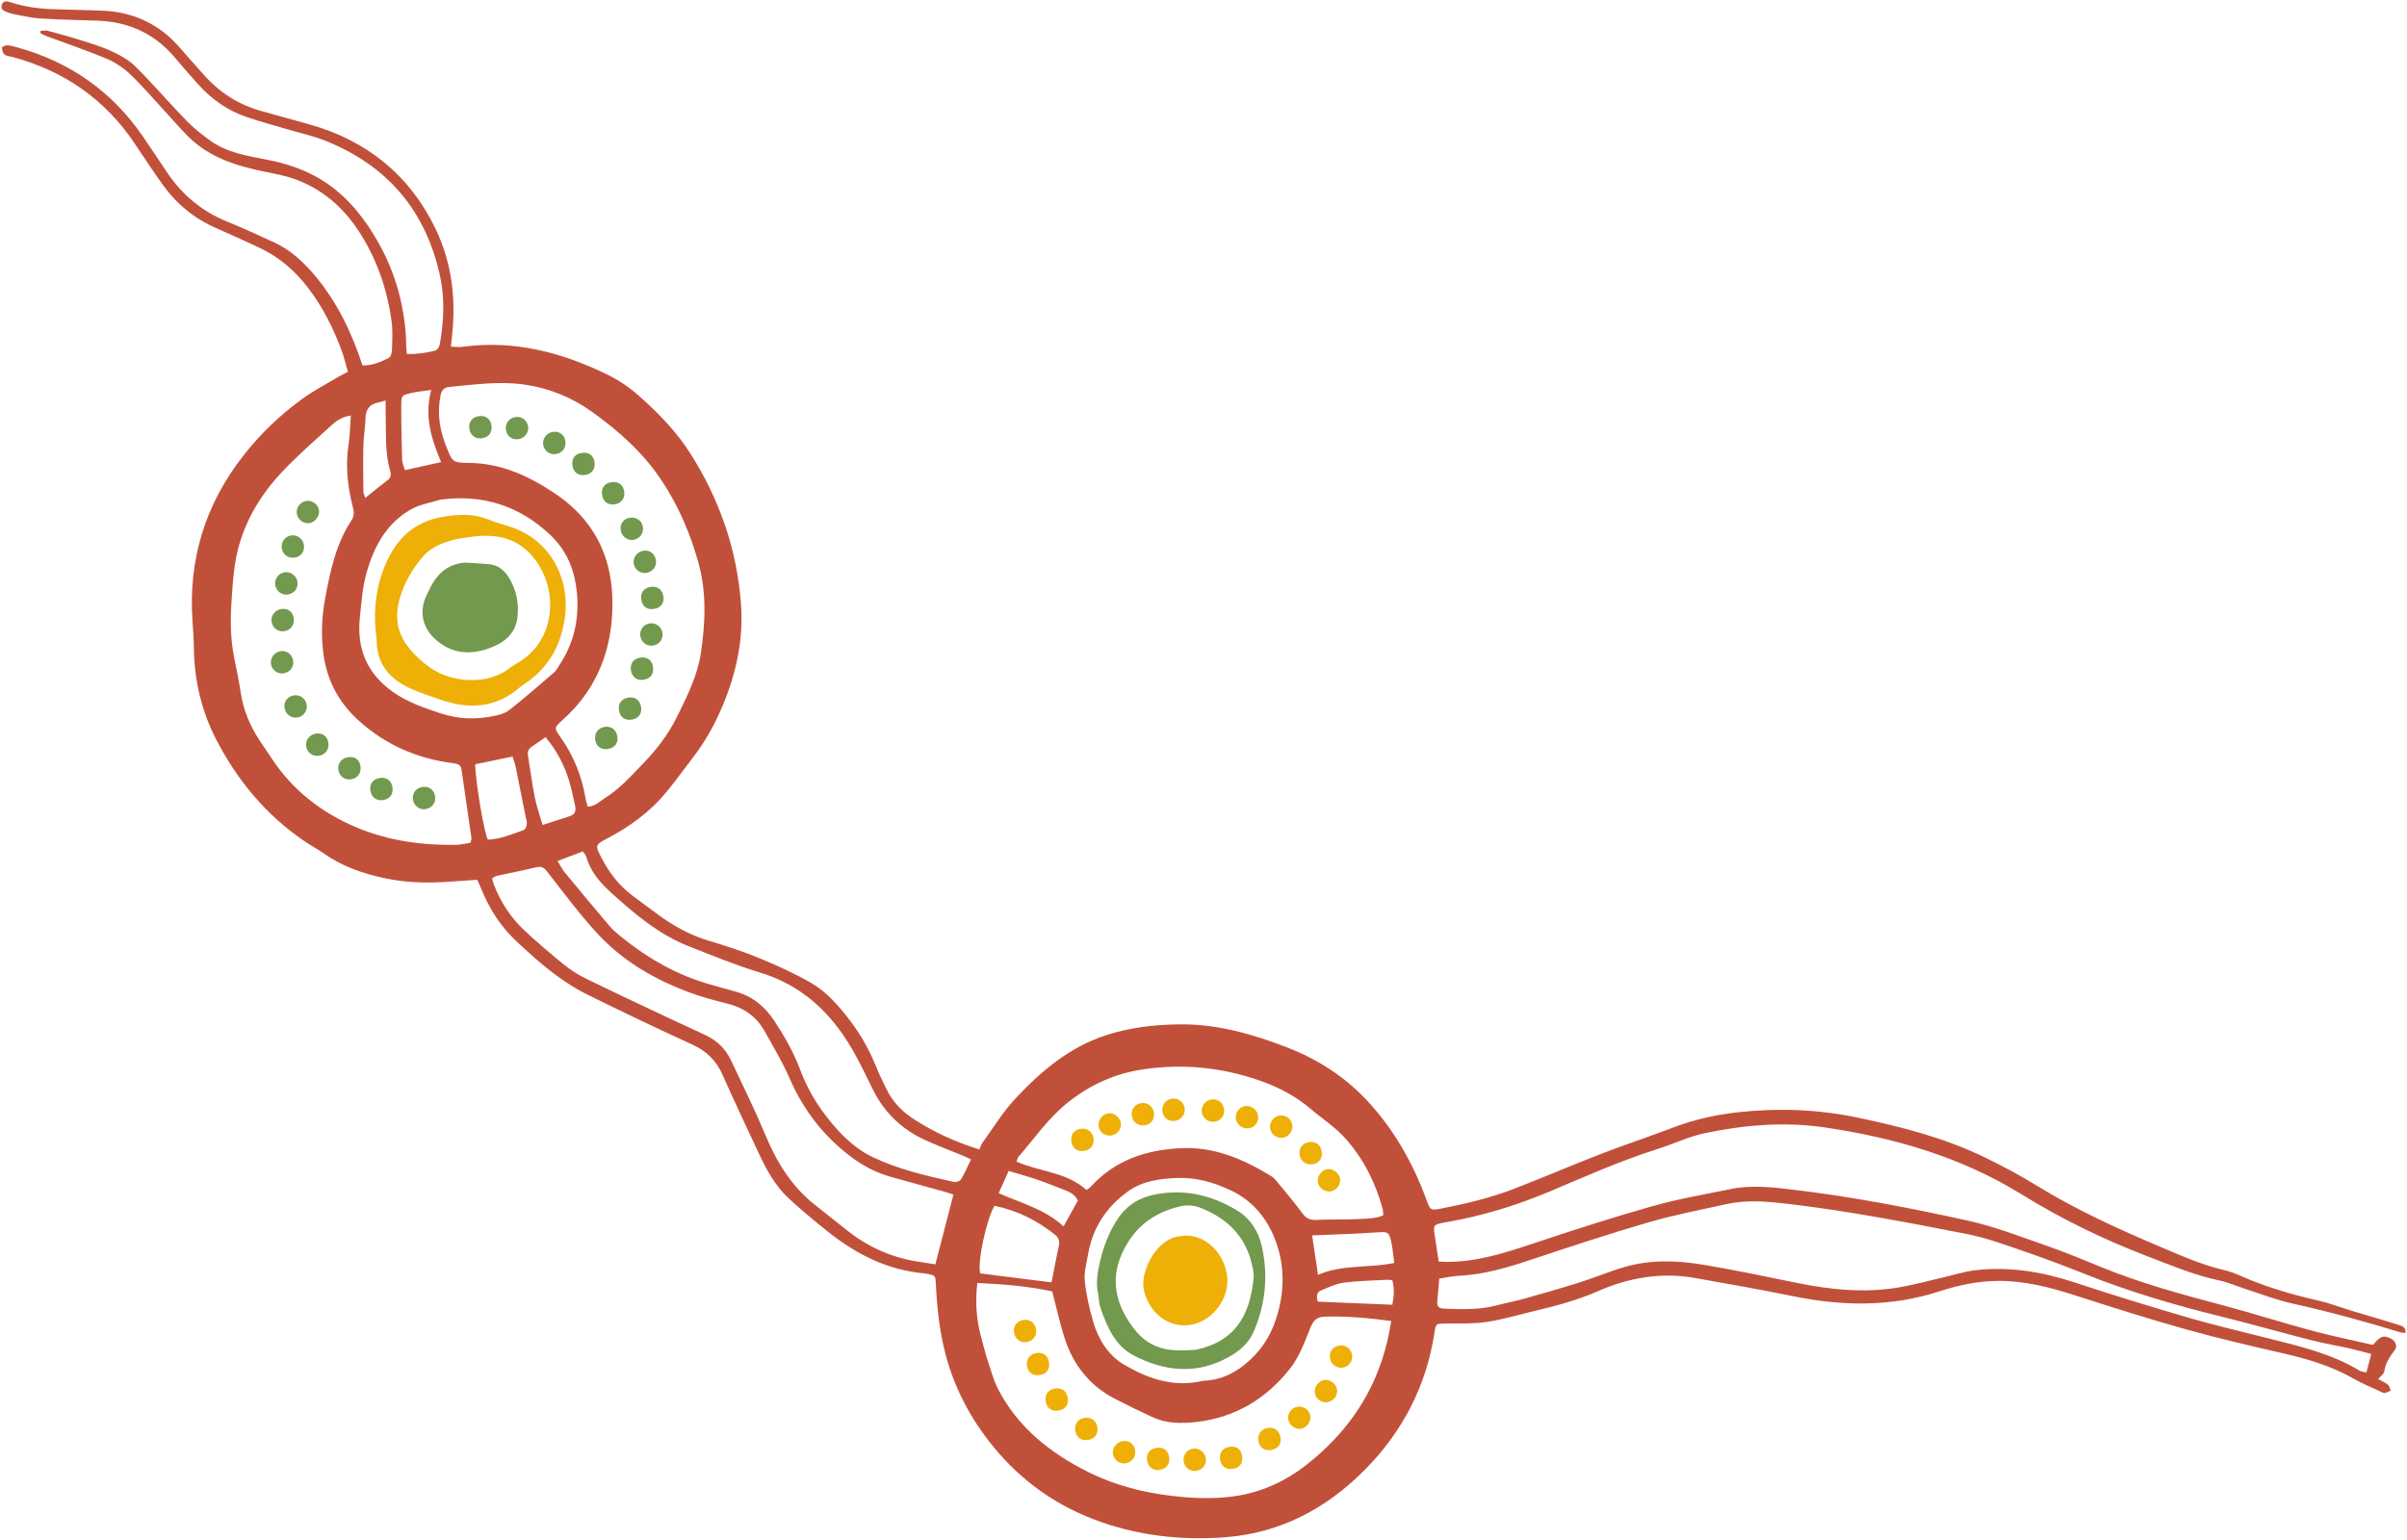 <?xml version="1.0" encoding="UTF-8"?>
<svg width="858px" height="549px" viewBox="0 0 858 549" version="1.1" xmlns="http://www.w3.org/2000/svg" xmlns:xlink="http://www.w3.org/1999/xlink">
    <title>Group 102 Copy</title>
    <g id="Page-1" stroke="none" stroke-width="1" fill="none" fill-rule="evenodd">
        <g id="Artboard" transform="translate(-4491, -645)">
            <g id="Group-102-Copy" transform="translate(4920, 919.5) rotate(-90) translate(-4920, -919.5) translate(4646, 491)">
                <path d="M138.642,348.601 C139.372,348.928 140.263,349.158 140.958,349.662 C146.304,353.545 152.056,357.007 156.842,361.497 C166.524,370.58 175.085,380.642 179.332,393.613 C182.111,402.107 183.132,410.86 183.244,419.766 C183.413,433.225 179.85,445.833 175.045,458.252 C170.779,469.282 164.552,478.927 155.919,486.947 C145.64,496.494 133.638,503.258 120.497,508.041 C117.039,509.298 116.83,509.465 117.543,513.116 C119.264,521.934 121.324,530.68 124.561,539.067 C128.639,549.632 133.122,560.041 137.21,570.601 C140.444,578.959 143.228,587.489 146.433,595.858 C149.356,603.49 151.072,611.38 151.948,619.455 C153.479,633.547 152.919,647.559 150.031,661.469 C146.78,677.129 142.814,692.575 135.802,707.032 C132.704,713.42 129.322,719.706 125.604,725.753 C117.08,739.622 110.372,754.358 104.033,769.291 C100.819,776.863 97.463,784.381 95.583,792.447 C95.133,794.377 94.415,796.273 93.61,798.09 C89.649,807.019 86.93,816.322 84.764,825.829 C83.799,830.069 82.207,834.164 80.945,838.338 C79.356,843.583 77.875,848.863 76.203,854.081 C75.812,855.303 75.613,857.111 73.289,856.995 C73.301,856.386 73.209,855.901 73.337,855.486 C77.255,842.619 80.832,829.671 83.73,816.523 C84.959,810.951 87.077,805.573 88.822,800.117 C89.848,796.914 91.245,793.796 91.939,790.525 C93.81,781.682 97.311,773.418 100.518,765.043 C106.513,749.391 113.821,734.356 122.626,720.117 C135.932,698.592 142.771,674.969 146.459,650.195 C148.622,635.671 147.401,621.313 144.422,607.106 C143.232,601.425 140.593,596.061 138.837,590.481 C134.641,577.146 128.932,564.425 123.517,551.572 C118.625,539.956 114.967,527.911 112.78,515.461 C112.694,514.969 112.62,514.475 112.522,513.986 C111.813,510.483 111.605,510.361 108.028,510.927 C104.975,511.41 101.915,511.845 98.664,512.331 C98.616,513.374 98.55,514.21 98.547,515.045 C98.504,525.827 101.717,535.885 105.088,545.976 C109.783,560.028 114.349,574.139 118.379,588.392 C120.986,597.608 122.615,607.108 124.537,616.509 C126.057,623.948 125.152,631.4 124.27,638.837 C121.788,659.77 117.778,680.451 113.255,701.006 C111.151,710.571 107.501,719.816 104.279,729.113 C102.078,735.469 99.497,741.7 96.926,747.921 C90.959,762.366 86.913,777.399 82.902,792.461 C80.112,802.935 76.795,813.269 73.984,823.738 C72.051,830.934 70.584,838.256 68.946,845.362 C72.169,848.106 72.492,849.078 71.229,851.68 C70.436,853.312 68.591,854.219 67.242,853.223 C64.84,851.445 62.506,849.785 59.409,849.383 C58.6,849.277 57.917,848.201 56.768,847.225 C56.069,848.483 55.564,849.717 54.761,850.706 C54.321,851.249 53.374,851.381 52.657,851.697 C52.356,850.968 51.839,850.246 51.819,849.51 C51.799,848.823 52.275,848.106 52.592,847.431 C53.972,844.497 55.192,841.469 56.802,838.666 C61.267,830.893 63.837,822.493 65.832,813.815 C68.542,802.037 71.266,790.248 74.525,778.614 C78.255,765.299 82.454,752.112 86.689,738.946 C89.528,730.116 91.805,721.245 91.767,711.891 C91.738,704.698 90.293,697.735 88.086,690.974 C82.467,673.763 82.715,656.44 86.264,638.914 C88.637,627.197 90.752,615.427 92.816,603.651 C94.928,591.615 92.942,580.089 88.052,568.978 C84.878,561.763 82.875,554.174 81.057,546.533 C79.701,540.838 77.991,535.195 77.125,529.426 C76.41,524.66 76.62,519.745 76.568,514.895 C76.53,511.416 76.648,511.35 73.315,510.839 C54.295,507.921 37.978,499.46 24.425,486.022 C10.649,472.366 1.877,456.022 0.361,436.309 C-0.72,422.244 0.587,408.419 4.809,394.935 C9.657,379.457 18.146,366.167 30.329,355.558 C40.659,346.562 52.448,339.942 65.92,336.461 C74.08,334.353 82.335,333.521 90.681,333.091 C93.69,332.936 93.69,332.939 94.274,330.044 C94.323,329.8 94.406,329.559 94.426,329.312 C95.515,316.007 101.254,304.684 109.444,294.46 C113.183,289.791 117.017,285.18 121.065,280.778 C125.609,275.837 131.437,272.667 137.466,269.875 C146.731,265.586 155.936,261.164 165.279,257.053 C170.372,254.811 173.734,251.293 176.047,246.259 C181.824,233.682 187.755,221.173 193.907,208.776 C196.051,204.456 198.753,200.342 201.676,196.496 C205.066,192.038 208.875,187.883 212.691,183.77 C217.852,178.21 224.068,174.111 231.098,171.247 C232.342,170.741 233.557,170.164 234.797,169.615 C234.504,165.36 234.19,161.401 233.971,157.437 C233.586,150.444 233.902,143.492 235.362,136.62 C237.006,128.878 239.549,121.51 244.156,114.958 C245.731,112.717 247.012,110.27 248.557,108.007 C257.907,94.307 270.356,83.992 284.938,76.501 C294.968,71.35 305.941,68.749 317.367,68.611 C320.603,68.573 323.839,68.338 327.069,68.115 C349.052,66.596 368.653,72.663 386.033,86.237 C393.777,92.284 400.482,99.283 406.216,107.179 C409.205,111.293 411.575,115.859 414.199,120.237 C414.763,121.177 415.219,122.183 415.908,123.511 C418.541,122.751 421.082,122.189 423.498,121.289 C431.588,118.274 439.227,114.458 446.119,109.129 C452.279,104.369 457.101,98.654 460.341,91.597 C462.631,86.611 464.958,81.639 467.143,76.607 C470.565,68.729 475.83,62.366 482.777,57.407 C487.443,54.076 492.217,50.894 496.996,47.728 C512.995,37.122 523.213,22.417 528.182,3.962 C528.441,3.001 528.481,1.851 529.059,1.144 C529.565,0.526 530.674,0.234 531.539,0.184 C531.786,0.17 532.381,1.515 532.341,2.208 C532.272,3.435 531.883,4.652 531.548,5.85 C526.363,24.47 515.926,39.378 499.97,50.351 C495.657,53.318 491.275,56.186 486.938,59.116 C479.081,64.422 473.236,71.347 469.615,80.178 C467.252,85.945 464.663,91.623 462.039,97.279 C459.364,103.04 455.179,107.586 450.345,111.662 C440.945,119.587 430.134,124.799 418.196,128.722 C418.133,132.138 419.403,135.228 420.92,138.154 C421.283,138.856 422.86,139.209 423.89,139.236 C427.249,139.325 430.661,139.535 433.968,139.08 C445.587,137.478 456.467,133.733 466.319,127.219 C474.908,121.539 481.296,114.065 484.728,104.313 C485.92,100.93 486.575,97.343 487.292,93.812 C489.355,83.66 492.39,73.961 499.991,66.415 C503.086,63.344 506.417,60.51 509.621,57.548 C513.831,53.656 518.225,49.934 522.145,45.768 C524.401,43.37 526.343,40.432 527.613,37.397 C530.544,30.392 532.97,23.177 535.625,16.056 C535.905,15.303 536.338,14.606 536.701,13.883 C536.964,13.913 537.227,13.942 537.49,13.971 C537.513,14.825 537.735,15.733 537.523,16.525 C536.465,20.496 535.381,24.462 534.132,28.377 C532.921,32.176 531.777,36.037 530.085,39.627 C528.674,42.62 526.916,45.664 524.602,47.976 C518.434,54.14 511.787,59.825 505.528,65.903 C502.867,68.487 500.514,71.445 498.343,74.463 C494.064,80.414 492.933,87.558 491.591,94.5 C490.128,102.08 487.708,109.203 483.414,115.606 C477.871,123.875 470.186,129.809 461.626,134.585 C451.473,140.253 440.492,143.366 428.879,144.18 C427.763,144.258 426.639,144.218 425.521,144.272 C424.553,144.318 423.587,144.421 422.26,144.527 C422.197,147.966 422.61,151.128 423.392,154.255 C423.798,155.886 425.145,156.181 426.547,156.412 C434.232,157.676 441.966,158.065 449.604,156.455 C473.112,151.498 489.407,137.775 498.323,115.471 C499.981,111.325 500.934,106.895 502.214,102.597 C503.743,97.463 505.094,92.268 506.848,87.212 C509.183,80.489 513.192,74.8 518.517,70.068 C521.498,67.417 524.469,64.747 527.544,62.206 C536.352,54.926 540.769,45.556 541.135,34.191 C541.356,27.347 541.499,20.496 541.924,13.663 C542.115,10.576 542.894,7.524 543.44,4.462 C543.572,3.731 543.792,3.004 544.06,2.309 C544.558,1.013 545.1,-0.526 546.902,0.176 C548.42,0.768 548.044,2.182 547.649,3.407 C545.952,8.674 545.295,14.09 545.187,19.603 C545.084,24.832 544.867,30.058 544.722,35.287 C544.408,46.762 540.043,56.309 531.272,63.804 C528.143,66.477 525.113,69.265 522.021,71.979 C515.765,77.468 511.363,84.156 509.052,92.16 C507.359,98.026 505.816,103.935 504.151,109.81 C498.398,130.105 486.346,145.275 467.292,154.574 C455.2,160.476 442.343,162.084 429.043,160.664 C427.823,160.534 426.599,160.419 424.89,160.249 C424.861,161.807 424.663,163.13 424.837,164.403 C427.329,182.632 422.92,199.581 415.033,215.782 C413.036,219.885 410.408,223.843 407.374,227.252 C401.244,234.14 394.658,240.611 386.774,245.606 C370.35,256.011 352.536,262.202 333.103,263.637 C319.715,264.626 307.112,261.624 294.959,256.267 C289.116,253.693 283.62,250.516 278.549,246.618 C274.303,243.356 269.931,240.249 265.821,236.827 C258.925,231.086 253.728,223.964 249.584,216.03 C247.288,211.634 247.085,211.616 242.818,213.798 C237.418,216.561 232.698,220.163 229.055,225.074 C226.528,228.48 223.947,231.848 221.496,235.307 C217.873,240.421 214.958,245.872 213.13,251.934 C211.295,258.017 209.349,264.097 206.935,269.967 C204.334,276.296 201.487,282.58 198.095,288.509 C194.854,294.174 189.841,298.472 184.681,302.436 C179.317,306.556 173.409,309.749 167.112,312.242 C164.8,313.158 162.607,314.369 160.345,315.412 C155.531,317.631 151.964,321.282 149.188,325.635 C144.815,332.489 141.381,339.822 138.642,348.601 M260.865,209.049 C261.005,211.708 262.762,213.263 263.917,215.126 C267.179,220.382 271.791,224.409 276.161,228.663 C281.193,233.562 286.715,237.777 293.036,240.886 C300.311,244.463 307.581,248.153 315.711,249.349 C326.491,250.934 337.245,251.428 347.955,248.432 C358.234,245.556 367.904,241.433 376.826,235.571 C386.886,228.965 394.766,220.169 401.689,210.485 C406.836,203.286 410.115,195.199 411.369,186.438 C412.652,177.48 411.372,168.539 410.52,159.613 C410.336,157.673 409.287,156.898 407.434,156.526 C401.092,155.25 395.063,156.234 389.15,158.613 C383.769,160.776 383.515,160.732 383.447,166.662 C383.317,177.98 378.92,187.728 372.833,196.887 C369.788,201.467 366.224,205.575 361.766,208.947 C351.955,216.368 340.682,218.389 328.878,217.67 C314.248,216.777 301.649,211.108 291.738,200.009 C289.043,196.99 288.935,196.97 285.654,199.29 C279.021,203.979 271.71,206.936 263.706,208.245 C262.764,208.4 261.856,208.763 260.865,209.049 M400.345,124.554 C399.847,121.283 398.348,119.265 396.7,117.468 C391.234,111.504 385.912,105.369 380.026,99.843 C372.893,93.142 364.654,87.96 355.191,85.04 C348.111,82.857 340.774,82.466 333.431,81.992 C326.803,81.566 320.255,81.688 313.736,83.018 C309.585,83.864 305.432,84.729 301.247,85.364 C295.21,86.279 289.773,88.613 284.695,91.889 C282.499,93.307 280.375,94.841 278.185,96.268 C266.626,103.803 258.582,114.343 253.355,126.855 C248.705,137.99 247.07,149.872 247.251,161.948 C247.277,163.753 247.755,165.55 247.998,167.18 C248.892,167.402 249.263,167.609 249.599,167.562 C257.743,166.395 265.882,165.193 274.026,164.02 C275.697,163.777 276.145,162.796 276.342,161.204 C277.944,148.23 282.952,136.763 291.818,127.076 C298.017,120.303 305.704,116.187 314.768,114.869 C321.705,113.858 328.615,114.162 335.557,115.479 C345.15,117.299 354.63,119.274 362.941,124.781 C364.411,125.756 365.878,125.75 367.563,125.31 C374.983,123.376 382.48,122.573 390.146,123.772 C393.313,124.266 396.556,124.279 400.345,124.554 M77.476,495.431 C78.573,487.175 79.238,479.533 79.025,471.804 C78.944,468.863 77.663,467.632 74.932,466.545 C69.875,464.533 64.507,462.55 60.333,459.223 C49.632,450.694 42.907,439.596 41.429,425.637 C40.867,420.321 40.919,415.176 43.211,410.271 C45.318,405.763 47.473,401.273 49.762,396.857 C54.417,387.872 61.848,382.074 71.341,378.997 C76.646,377.276 82.134,376.115 88.031,374.574 C89.867,366.084 90.61,357.13 91.028,347.879 C83.985,347.028 77.491,347.609 71.079,349.402 C68.322,350.173 65.53,350.846 62.811,351.742 C59.524,352.824 56.124,353.763 53.075,355.345 C39.462,362.408 30.394,373.897 23.698,387.244 C18.291,398.022 15.618,409.774 14.655,421.749 C14.131,428.273 14.143,435.043 15.293,441.456 C16.834,450.047 20.508,457.915 26.029,464.996 C37.492,479.698 51.925,489.606 70.082,493.985 C72.35,494.533 74.665,494.887 77.476,495.431 M92.577,512.532 C89.629,512.285 87.026,512.101 84.433,511.836 C82.644,511.653 81.927,512.481 81.87,514.177 C81.661,520.405 81.382,526.627 82.987,532.753 C83.868,536.127 84.508,539.566 85.451,542.922 C87.301,549.512 89.184,556.097 91.248,562.623 C92.937,567.961 95.135,573.142 96.702,578.511 C99.412,587.793 99.104,597.298 97.527,606.689 C95.673,617.739 93.373,628.717 91.121,639.696 C88.624,651.867 87.348,664.091 89.457,676.431 C90.356,681.7 91.801,686.875 92.995,692.093 C93.885,695.979 95.142,699.823 95.589,703.76 C96.975,715.976 94.951,727.781 91.092,739.422 C86.701,752.664 82.611,766.011 78.708,779.405 C75.99,788.73 73.783,798.205 71.397,807.625 C68.521,818.986 65.923,830.437 59.744,840.635 C59.396,841.21 59.383,841.987 59.126,843.027 C61.322,843.605 63.302,844.128 65.725,844.766 C66.458,841.909 67.168,839.422 67.728,836.902 C68.729,832.406 69.481,827.849 70.619,823.39 C73.361,812.647 76.419,801.982 79.073,791.217 C83.132,774.742 87.893,758.507 94.215,742.738 C97.273,735.106 100.133,727.385 102.805,719.609 C104.949,713.371 107.223,707.098 108.481,700.653 C112.608,679.511 116.697,658.352 119.23,636.937 C120.095,629.626 120.773,622.284 119.16,614.991 C117.112,605.746 115.344,596.409 112.706,587.33 C108.645,573.349 104.073,559.51 99.469,545.694 C96.622,537.151 94.015,528.615 93.59,519.541 C93.488,517.329 92.966,515.136 92.577,512.532 M122.534,339.358 C122.894,338.283 123.204,337.481 123.433,336.656 C125.238,330.176 127.041,323.694 128.819,317.206 C130.254,311.965 132.705,307.262 135.969,302.917 C143.324,293.126 152.598,285.929 163.857,281.028 C169.766,278.456 175.354,275.118 180.982,271.941 C186.134,269.035 189.212,264.523 190.646,258.765 C191.73,254.417 192.885,250.06 194.414,245.854 C198.991,233.274 205.57,221.788 215.415,212.645 C222.425,206.131 230.192,200.42 237.745,194.51 C239.291,193.302 239.673,192.319 239.213,190.462 C238.079,185.868 237.21,181.208 236.19,176.583 C236.069,176.032 235.678,175.54 235.362,174.928 C234.598,175.112 233.985,175.194 233.42,175.408 C227.034,177.84 221.37,181.45 216.725,186.444 C212.482,191.006 208.415,195.745 204.5,200.589 C202.558,202.99 200.874,205.68 199.514,208.454 C194.796,218.079 190.259,227.793 185.678,237.485 C183.547,241.993 181.478,246.53 179.367,251.048 C177.444,255.163 174.404,258.21 170.311,260.129 C161.523,264.25 152.81,268.564 143.861,272.304 C134.139,276.366 125.434,281.63 118.861,290.035 C115.714,294.059 112.462,298.003 109.329,302.039 C103.472,309.583 99.828,318.081 98.513,327.563 C98.263,329.37 97.949,331.169 97.673,332.922 C106.099,335.104 114.14,337.185 122.534,339.358 M124.187,386.79 C124.733,387.52 124.975,387.973 125.334,388.302 C134.768,396.889 138.447,407.845 139.088,420.301 C139.708,432.366 135.188,442.674 129.159,452.598 C128.779,453.225 128.239,453.796 127.669,454.265 C123.831,457.421 120.069,460.684 116.06,463.608 C114.237,464.939 113.407,466.224 113.511,468.509 C113.744,473.603 113.563,478.717 113.829,483.808 C113.979,486.717 113.927,489.733 115.137,492.588 C116.076,492.498 116.839,492.533 117.54,492.34 C126.785,489.779 135.162,485.62 142.418,479.217 C146.585,475.541 149.523,470.901 153.071,466.746 C157.779,461.23 160.997,454.961 163.311,448.225 C167.909,434.833 169.291,421.214 167.21,407.028 C165.722,396.883 161.745,388.225 155.572,380.375 C150.051,373.357 142.665,368.32 135.989,362.534 C135.645,362.235 135.105,362.164 134.314,361.852 C130.633,370.051 130.65,379.636 124.187,386.79 M241.486,198.236 C239.76,199.311 238.527,199.903 237.501,200.748 C231.058,206.062 224.632,211.396 218.269,216.805 C216.855,218.007 215.633,219.465 214.459,220.917 C206.694,230.523 200.655,241.056 197.36,253.047 C196.601,255.81 195.756,258.552 195.035,261.326 C193.446,267.426 189.838,271.967 184.626,275.423 C179.102,279.088 173.386,282.376 167.165,284.686 C161.029,286.965 155.436,290.179 150.284,294.165 C144.404,298.711 139.048,303.945 135.872,310.653 C131.543,319.796 129.218,329.688 127.054,339.557 C126.886,340.315 127.356,341.685 127.963,342.052 C130.165,343.378 132.552,344.398 135.078,345.634 C135.627,344.467 136.073,343.608 136.443,342.716 C138.397,338.004 140.122,333.183 142.317,328.585 C146.14,320.579 152.048,314.564 160.1,310.6 C167.671,306.874 175.285,303.342 182.128,298.124 C191.727,290.802 198.256,281.833 201.768,270.266 C204.369,261.697 207.806,253.372 211.088,245.023 C215.366,234.14 222.89,225.409 230.598,216.901 C234.021,213.125 238.05,209.884 243.164,208.417 C243.708,208.26 244.159,207.776 244.913,207.27 C243.826,204.404 242.783,201.656 241.486,198.236 M370.347,156.507 C369.216,152.967 368.652,149.102 366.848,145.945 C361.787,137.093 353.272,132.623 343.849,130.047 C338.853,128.68 333.551,128.341 328.359,127.783 C317.15,126.581 308.185,130.359 301.615,139.791 C297.979,145.011 296.019,150.877 294.074,156.779 C292.085,162.814 291.893,169.014 293.121,175.211 C293.525,177.247 294.103,179.498 295.338,181.071 C299.63,186.539 304.225,191.772 308.763,197.042 C309.395,197.775 310.343,198.243 311.171,198.795 C319.76,204.519 329.195,206.315 339.336,204.881 C346.486,203.87 352.768,200.932 357.706,195.717 C368.112,184.729 372.351,171.668 370.347,156.507 M56.166,428.419 C56.284,433.771 58.323,438.676 61.894,443.131 C66.323,448.656 71.728,452.298 78.543,454.474 C87.333,457.277 96.181,457.496 104.634,454.694 C112.993,451.925 120.012,446.744 124.043,438.244 C126.932,432.145 128.702,425.867 128.466,419.166 C128.245,412.918 127.42,406.698 123.575,401.429 C118.052,393.863 110.744,389.004 101.432,387.397 C98.259,386.848 94.994,385.868 91.877,386.175 C86.96,386.659 82.049,387.774 77.289,389.151 C70.904,390.997 65.227,394.523 61.856,400.264 C56.863,408.764 53.655,417.923 56.166,428.419 M118.552,354.011 C113.697,351.088 98.308,347.83 94.451,348.902 C93.385,357.348 92.307,365.887 91.242,374.326 C95.952,375.26 100.204,376.054 104.43,376.963 C106.133,377.33 107.306,376.746 108.323,375.467 C113.346,369.148 116.872,362.128 118.552,354.011 M275.99,168.896 C270.165,168.936 251.643,172.03 249.099,173.401 C249.307,177.863 251.048,182.019 252.539,186.214 C252.735,186.765 253.862,187.194 254.608,187.288 C255.436,187.391 256.322,187.061 257.178,186.892 C263.163,185.705 269.15,184.529 275.127,183.302 C276.277,183.068 277.386,182.628 278.734,182.215 C277.779,177.58 276.907,173.346 275.99,168.896 M285.665,193.955 C284.35,192.078 283.251,190.597 282.249,189.05 C281.473,187.852 280.502,187.464 279.093,187.7 C274.184,188.525 269.235,189.133 264.354,190.099 C261.134,190.738 258.006,191.853 254.347,192.894 C255.491,196.447 256.485,199.488 257.447,202.539 C258.063,204.499 259.436,204.91 261.252,204.484 C264.157,203.803 267.107,203.271 269.955,202.407 C275.582,200.701 280.749,198.079 285.665,193.955 M93.932,469.322 C97.728,478.061 96.242,487.257 98.165,496.471 C100.857,496.114 103.306,495.963 105.671,495.431 C109.229,494.631 109.355,494.18 109.085,490.564 C108.772,486.358 108.614,482.14 108.419,477.926 C108.261,474.491 108.146,471.053 107.998,467.221 C103.187,467.94 98.843,468.589 93.932,469.322 M409.457,153.214 C408.995,150.131 408.822,147.934 408.314,145.815 C407.587,142.789 407.419,142.552 404.29,142.535 C397.71,142.496 391.129,142.657 384.553,142.848 C383.381,142.883 382.225,143.459 380.858,143.841 C381.826,148.196 382.725,152.235 383.728,156.743 C391.961,153.278 399.977,150.693 409.457,153.214 M120.388,383.704 C122.509,382.755 123.411,381.002 124.135,379.118 C125.426,375.746 126.784,372.395 127.955,368.982 C129.035,365.831 129.906,362.609 130.983,359.044 C128.23,357.808 125.788,356.71 123.051,355.48 C119.467,363.538 117.362,371.974 111.209,378.62 C114.611,380.504 117.519,382.116 120.388,383.704 M405.696,136.956 C405.301,135.524 405.071,134.826 404.916,134.113 C404.259,131.094 402.374,129.855 399.319,129.778 C396.094,129.698 392.881,129.113 389.656,129.034 C384.194,128.904 378.728,128.973 373.265,129.031 C372.518,129.039 371.776,129.464 370.968,129.715 C373.196,132.5 375.251,134.983 377.199,137.547 C378.084,138.712 379.052,139.039 380.427,138.626 C386.478,136.812 392.726,137.14 398.927,136.994 C400.994,136.945 403.063,136.968 405.696,136.956 M84.37,469.24 C84,478.179 83.638,486.927 83.27,495.825 C86.365,496.358 89.124,496.64 92.034,495.79 C92.09,495.027 92.201,494.421 92.167,493.824 C91.876,488.726 91.813,483.595 91.147,478.544 C90.784,475.782 89.489,473.117 88.42,470.486 C87.744,468.819 86.261,468.629 84.37,469.24" id="Fill-53" fill="#C1503B"></path>
                <path d="M352.121,228.824 C352.476,231.019 351.165,232.863 348.963,233.267 C346.619,233.699 344.625,232.292 344.232,229.929 C343.883,227.834 345.278,225.833 347.378,225.417 C349.566,224.984 351.756,226.556 352.121,228.824" id="Fill-54" fill="#72994E"></path>
                <path d="M359.506,220.768 C361.769,220.457 363.514,221.746 363.89,224.007 C364.281,226.354 362.818,228.368 360.493,228.685 C358.215,228.994 356.195,227.37 355.971,225.052 C355.766,222.922 357.292,221.073 359.506,220.768" id="Fill-55" fill="#72994E"></path>
                <path d="M394.463,196.401 C394.914,198.787 393.537,200.705 391.136,201.038 C388.907,201.348 387.064,200.034 386.625,197.823 C386.182,195.579 387.708,193.429 389.963,193.121 C392.096,192.83 394.06,194.261 394.463,196.401" id="Fill-56" fill="#72994E"></path>
                <path d="M382.642,203.533 C385.06,203.229 386.667,204.483 387.025,206.947 C387.373,209.37 386.136,211.058 383.739,211.427 C381.244,211.81 379.396,210.376 379.115,207.837 C378.853,205.492 380.209,203.838 382.642,203.533" id="Fill-57" fill="#72994E"></path>
                <path d="M306.119,228.81 C305.806,226.451 307.122,224.739 309.517,224.393 C312.022,224.031 313.793,225.466 314.048,228.065 C314.28,230.434 312.919,232.042 310.456,232.306 C308.07,232.561 306.443,231.249 306.119,228.81" id="Fill-58" fill="#72994E"></path>
                <path d="M295.083,220.164 C297.471,219.736 299.243,220.915 299.722,223.251 C300.235,225.762 298.915,227.65 296.39,228.019 C293.999,228.368 292.327,227.137 291.912,224.72 C291.498,222.314 292.697,220.592 295.083,220.164" id="Fill-59" fill="#72994E"></path>
                <path d="M321.861,227.734 C323.977,227.476 325.88,228.941 326.219,231.091 C326.569,233.316 324.942,235.408 322.651,235.677 C320.398,235.941 318.452,234.272 318.278,231.93 C318.119,229.783 319.636,228.005 321.861,227.734" id="Fill-60" fill="#72994E"></path>
                <path d="M331.369,232.605 C330.993,230.174 332.193,228.504 334.609,228.098 C337.13,227.674 338.96,229.057 339.264,231.616 C339.544,233.971 338.214,235.637 335.788,235.97 C333.38,236.301 331.748,235.06 331.369,232.605" id="Fill-61" fill="#72994E"></path>
                <path d="M372.241,214.088 C374.634,213.809 376.226,215.089 376.569,217.568 C376.902,219.972 375.633,221.649 373.221,221.997 C370.73,222.354 368.893,220.889 368.645,218.346 C368.417,216.016 369.808,214.372 372.241,214.088" id="Fill-62" fill="#72994E"></path>
                <path d="M399.79,183.099 C400.213,185.328 398.661,187.471 396.418,187.755 C394.304,188.023 392.335,186.57 391.936,184.446 C391.528,182.267 392.785,180.352 394.931,179.885 C397.205,179.391 399.356,180.813 399.79,183.099" id="Fill-63" fill="#72994E"></path>
                <path d="M281.446,216.22 C281.055,213.808 282.269,212.078 284.629,211.681 C287.069,211.273 289.024,212.727 289.336,215.182 C289.626,217.455 288.236,219.209 285.87,219.556 C283.493,219.902 281.842,218.658 281.446,216.22" id="Fill-64" fill="#72994E"></path>
                <path d="M392.235,171.359 C391.88,169.067 393.2,167.23 395.489,166.831 C397.982,166.397 399.816,167.785 400.138,170.348 C400.433,172.69 399.076,174.405 396.69,174.709 C394.314,175.011 392.602,173.725 392.235,171.359" id="Fill-65" fill="#72994E"></path>
                <path d="M369.882,108.755 C370.169,110.827 368.702,112.849 366.651,113.203 C364.564,113.564 362.269,111.867 361.953,109.73 C361.66,107.747 363.215,105.671 365.262,105.311 C367.461,104.923 369.568,106.493 369.882,108.755" id="Fill-66" fill="#72994E"></path>
                <path d="M331.318,99.686 C331.72,101.968 330.506,103.739 328.247,104.17 C325.879,104.622 323.861,103.245 323.455,100.902 C323.086,98.763 324.42,96.792 326.545,96.342 C328.769,95.871 330.911,97.373 331.318,99.686" id="Fill-67" fill="#72994E"></path>
                <path d="M278.49,123.5 C278.891,125.915 277.713,127.589 275.337,127.983 C272.87,128.393 270.924,126.97 270.602,124.523 C270.316,122.338 271.811,120.405 274.025,120.095 C276.235,119.786 278.11,121.215 278.49,123.5" id="Fill-68" fill="#72994E"></path>
                <path d="M286.906,112.006 C287.3,114.29 286.087,116.077 283.85,116.51 C281.478,116.967 279.443,115.593 279.042,113.26 C278.645,110.964 280.182,108.89 282.476,108.625 C284.627,108.377 286.53,109.83 286.906,112.006" id="Fill-69" fill="#72994E"></path>
                <path d="M352.941,99.95 C355.209,99.556 357.296,101.093 357.588,103.371 C357.859,105.492 356.386,107.457 354.255,107.821 C351.901,108.223 349.961,106.782 349.656,104.406 C349.375,102.218 350.77,100.327 352.941,99.95" id="Fill-70" fill="#72994E"></path>
                <path d="M263.498,146.681 C265.802,146.384 267.7,147.959 267.923,150.356 C268.135,152.611 266.747,154.31 264.451,154.609 C262.135,154.909 260.19,153.328 259.962,150.959 C259.759,148.842 261.31,146.964 263.498,146.681" id="Fill-71" fill="#72994E"></path>
                <path d="M296.154,100.912 C298.469,100.606 300.392,102.189 300.58,104.559 C300.752,106.717 299.247,108.558 297.083,108.841 C294.858,109.133 292.781,107.441 292.606,105.191 C292.44,103.091 294.013,101.194 296.154,100.912" id="Fill-72" fill="#72994E"></path>
                <path d="M316.335,99.715 C316.586,101.794 315.065,103.697 312.915,104 C310.613,104.323 308.666,102.77 308.387,100.389 C308.146,98.312 309.687,96.353 311.782,96.076 C314.006,95.782 316.06,97.423 316.335,99.715" id="Fill-73" fill="#72994E"></path>
                <path d="M339.746,97.648 C341.992,97.215 344.069,98.696 344.436,100.987 C344.763,103.044 343.286,105.097 341.192,105.496 C338.91,105.93 336.893,104.484 336.529,102.155 C336.199,100.026 337.601,98.06 339.746,97.648" id="Fill-74" fill="#72994E"></path>
                <path d="M263.213,136.061 C262.852,133.768 264.17,131.94 266.474,131.538 C268.98,131.099 270.792,132.47 271.114,135.048 C271.408,137.4 270.067,139.101 267.67,139.412 C265.297,139.719 263.587,138.433 263.213,136.061" id="Fill-75" fill="#72994E"></path>
                <path d="M51.798,468.203 C53.957,467.843 56.132,469.475 56.45,471.691 C56.729,473.636 55.111,475.763 53.095,476.101 C50.918,476.467 48.823,474.861 48.516,472.589 C48.235,470.506 49.696,468.553 51.798,468.203" id="Fill-76" fill="#EEB007"></path>
                <path d="M39.01,463.17 C38.697,461.242 40.258,459.11 42.277,458.707 C44.418,458.281 46.599,459.866 46.931,462.089 C47.232,464.1 45.748,466.176 43.725,466.578 C41.684,466.982 39.357,465.299 39.01,463.17" id="Fill-77" fill="#EEB007"></path>
                <path d="M45.491,376.549 C45.212,374.19 46.546,372.543 48.993,372.225 C51.505,371.9 53.217,373.354 53.437,375.999 C53.63,378.324 52.198,379.935 49.739,380.158 C47.374,380.373 45.782,379.021 45.491,376.549" id="Fill-78" fill="#EEB007"></path>
                <path d="M34.611,399.627 C35.012,401.847 33.765,403.674 31.545,404.111 C29.253,404.565 27.15,403.134 26.744,400.845 C26.352,398.64 27.964,396.477 30.194,396.22 C32.263,395.981 34.224,397.494 34.611,399.627" id="Fill-79" fill="#EEB007"></path>
                <path d="M73.529,360.917 C75.749,360.652 77.524,362.076 77.851,364.384 C78.188,366.769 76.628,368.661 74.149,368.871 C72.004,369.054 70.149,367.45 69.917,365.214 C69.696,363.074 71.284,361.186 73.529,360.917" id="Fill-80" fill="#EEB007"></path>
                <path d="M65.391,481.464 C63.18,481.835 61.07,480.227 60.804,477.967 C60.56,475.893 62.091,473.922 64.218,473.574 C66.509,473.199 68.479,474.718 68.751,477.069 C69,479.202 67.547,481.101 65.391,481.464" id="Fill-81" fill="#EEB007"></path>
                <path d="M27.711,408.406 C30.092,408.021 31.798,409.237 32.231,411.629 C32.66,414.001 31.464,415.774 29.126,416.238 C26.67,416.725 24.757,415.358 24.376,412.843 C24.021,410.502 25.304,408.795 27.711,408.406" id="Fill-82" fill="#EEB007"></path>
                <path d="M28.215,434.392 C30.553,434.102 32.245,435.42 32.618,437.827 C33.004,440.315 31.548,442.1 28.942,442.331 C26.569,442.542 24.996,441.196 24.713,438.713 C24.445,436.364 25.8,434.693 28.215,434.392" id="Fill-83" fill="#EEB007"></path>
                <path d="M27.421,421.422 C29.677,421.061 31.732,422.643 31.978,424.932 C32.2,427.015 30.671,428.975 28.555,429.318 C26.313,429.682 24.294,428.109 24.026,425.788 C23.779,423.652 25.241,421.771 27.421,421.422" id="Fill-84" fill="#EEB007"></path>
                <path d="M66.068,369.043 C66.409,371.4 65.129,373.072 62.698,373.444 C60.302,373.81 58.618,372.593 58.2,370.19 C57.764,367.68 59.182,365.796 61.703,365.534 C63.981,365.297 65.728,366.702 66.068,369.043" id="Fill-85" fill="#EEB007"></path>
                <path d="M42.962,386.326 C43.222,388.603 41.806,390.37 39.466,390.693 C36.977,391.036 35.229,389.564 35.011,386.943 C34.814,384.582 36.203,383.003 38.682,382.766 C41.021,382.542 42.688,383.93 42.962,386.326" id="Fill-86" fill="#EEB007"></path>
                <path d="M31.491,452.696 C31.061,450.288 32.245,448.54 34.603,448.105 C37.071,447.65 39.007,449.036 39.356,451.506 C39.68,453.806 38.352,455.556 35.984,455.948 C33.626,456.339 31.923,455.105 31.491,452.696" id="Fill-87" fill="#EEB007"></path>
                <path d="M127.117,469.244 C129.103,469.012 131.27,470.602 131.594,472.528 C131.946,474.623 130.229,476.933 128.124,477.194 C125.957,477.464 123.798,475.705 123.648,473.551 C123.508,471.506 125.144,469.474 127.117,469.244" id="Fill-88" fill="#EEB007"></path>
                <path d="M148.553,432.442 C148.234,430.267 149.687,428.252 151.822,427.911 C153.948,427.572 156.051,429.052 156.436,431.158 C156.866,433.504 155.366,435.531 152.984,435.827 C150.725,436.108 148.887,434.702 148.553,432.442" id="Fill-89" fill="#EEB007"></path>
                <path d="M156.723,417.147 C157.071,419.304 155.66,421.358 153.552,421.764 C151.468,422.164 149.291,420.698 148.87,418.61 C148.386,416.206 149.803,414.176 152.183,413.867 C154.424,413.578 156.373,414.985 156.723,417.147" id="Fill-90" fill="#EEB007"></path>
                <path d="M141.579,381.39 C143.978,381.087 145.696,382.382 146.016,384.735 C146.329,387.037 144.98,388.908 142.739,389.278 C140.265,389.687 138.359,388.23 138.091,385.727 C137.837,383.359 139.177,381.692 141.579,381.39" id="Fill-91" fill="#EEB007"></path>
                <path d="M150.706,447.951 C148.535,448.292 146.59,446.942 146.209,444.831 C145.799,442.567 147.31,440.4 149.541,440.051 C151.644,439.722 153.672,441.123 154.072,443.179 C154.499,445.372 152.925,447.602 150.706,447.951" id="Fill-92" fill="#EEB007"></path>
                <path d="M151.628,410.865 C149.326,411.131 147.514,409.729 147.237,407.466 C146.94,405.064 148.524,403.107 150.923,402.912 C153.16,402.729 155.025,404.302 155.188,406.511 C155.357,408.779 153.861,410.607 151.628,410.865" id="Fill-93" fill="#EEB007"></path>
                <path d="M150.741,455.714 C151.024,457.849 149.513,459.858 147.4,460.159 C145.288,460.458 143.19,458.941 142.833,456.857 C142.442,454.574 144.076,452.412 146.343,452.212 C148.51,452.02 150.458,453.571 150.741,455.714" id="Fill-94" fill="#EEB007"></path>
                <path d="M141.227,465.983 C141.654,468.358 140.458,470.146 138.139,470.605 C135.773,471.072 133.885,469.897 133.413,467.663 C132.911,465.295 134.335,463.157 136.67,462.772 C138.98,462.391 140.813,463.684 141.227,465.983" id="Fill-95" fill="#EEB007"></path>
                <path d="M146.751,391.123 C148.801,390.76 151.142,392.33 151.517,394.318 C151.903,396.36 150.384,398.561 148.291,398.993 C146.17,399.432 144.033,397.962 143.645,395.798 C143.248,393.584 144.635,391.497 146.751,391.123" id="Fill-96" fill="#EEB007"></path>
                <path d="M320.704,133.746 C328.886,132.552 337.155,133.138 345.05,136.038 C355.151,139.747 362.461,146.162 364.266,157.619 C365.136,163.142 365.386,168.425 363.204,173.711 C361.979,176.674 361.271,179.849 360.139,182.856 C355.309,195.691 342.181,202.828 328.112,200.832 C318.187,199.424 310.135,194.884 304.54,186.332 C304.133,185.711 303.694,185.102 303.211,184.538 C295.97,176.11 295.552,166.631 298.98,156.591 C300.184,153.066 301.359,149.513 302.861,146.114 C306.245,138.467 311.706,133.625 320.704,133.746 M356.827,165.876 C356.644,164.648 356.568,163.393 356.26,162.197 C355.14,157.834 353.761,153.581 350.24,150.459 C345.718,146.45 340.575,143.512 334.764,141.901 C328.699,140.219 322.866,141.056 317.886,144.942 C315.091,147.12 312.548,149.828 310.5,152.73 C304.822,160.776 304.238,173.433 310.211,181.101 C311.046,182.173 311.73,183.367 312.437,184.534 C320.307,197.524 338.173,198.849 349.551,189.788 C357.326,183.597 358.423,175.058 356.827,165.876" id="Fill-97" fill="#EEB007"></path>
                <path d="M86.81,391.016 C90.953,389.995 94.924,390.726 99.026,391.7 C103.85,392.844 108.285,394.51 112.538,397.05 C117.917,400.263 121.151,404.557 122.458,410.695 C124.717,421.31 122.487,430.987 117.09,440.148 C114.22,445.019 109.615,448.033 104.281,449.252 C93.891,451.628 83.62,450.664 73.767,446.43 C69.549,444.618 66.801,441.397 64.618,437.479 C58.232,426.015 59.44,414.597 65.234,403.532 C68.705,396.904 75.532,394.073 82.356,391.71 C83.751,391.229 85.321,391.235 86.81,391.016 M67.228,425.872 C70.156,439.302 78.723,444.94 92.669,446.357 C94.357,446.529 96.16,446.103 97.85,445.708 C107.9,443.364 114.05,436.805 117.737,427.664 C118.785,425.07 118.936,422.398 118.239,419.671 C116.023,410.988 111.382,404.43 102.979,400.14 C94.58,395.853 86.621,396.433 78.987,400.845 C67.241,407.632 66.348,415.024 67.228,425.872" id="Fill-98" fill="#72994E"></path>
                <path d="M347.899,165.286 C347.716,168.138 347.582,170.996 347.336,173.844 C347.065,176.985 345.192,179.249 342.61,180.861 C338.337,183.527 333.574,184.508 328.528,183.969 C322.184,183.293 319.12,178.816 317.295,173.723 C314.759,166.644 315.476,159.818 321.129,154.075 C325.174,149.968 330.73,148.981 336.036,151.45 C336.618,151.722 337.18,152.039 337.767,152.303 C343.462,154.873 347.374,158.691 347.899,165.286" id="Fill-99" fill="#72994E"></path>
                <path d="M107.748,420.428 C109.016,428.065 102.754,435.503 93.912,436.862 C85.92,438.091 77.528,432.033 76.119,424.017 C74.719,416.058 80.544,408.738 88.965,407.172 C95.356,405.984 107.216,411.931 107.748,420.428" id="Fill-100" fill="#EEB007"></path>
            </g>
        </g>
    </g>
</svg>